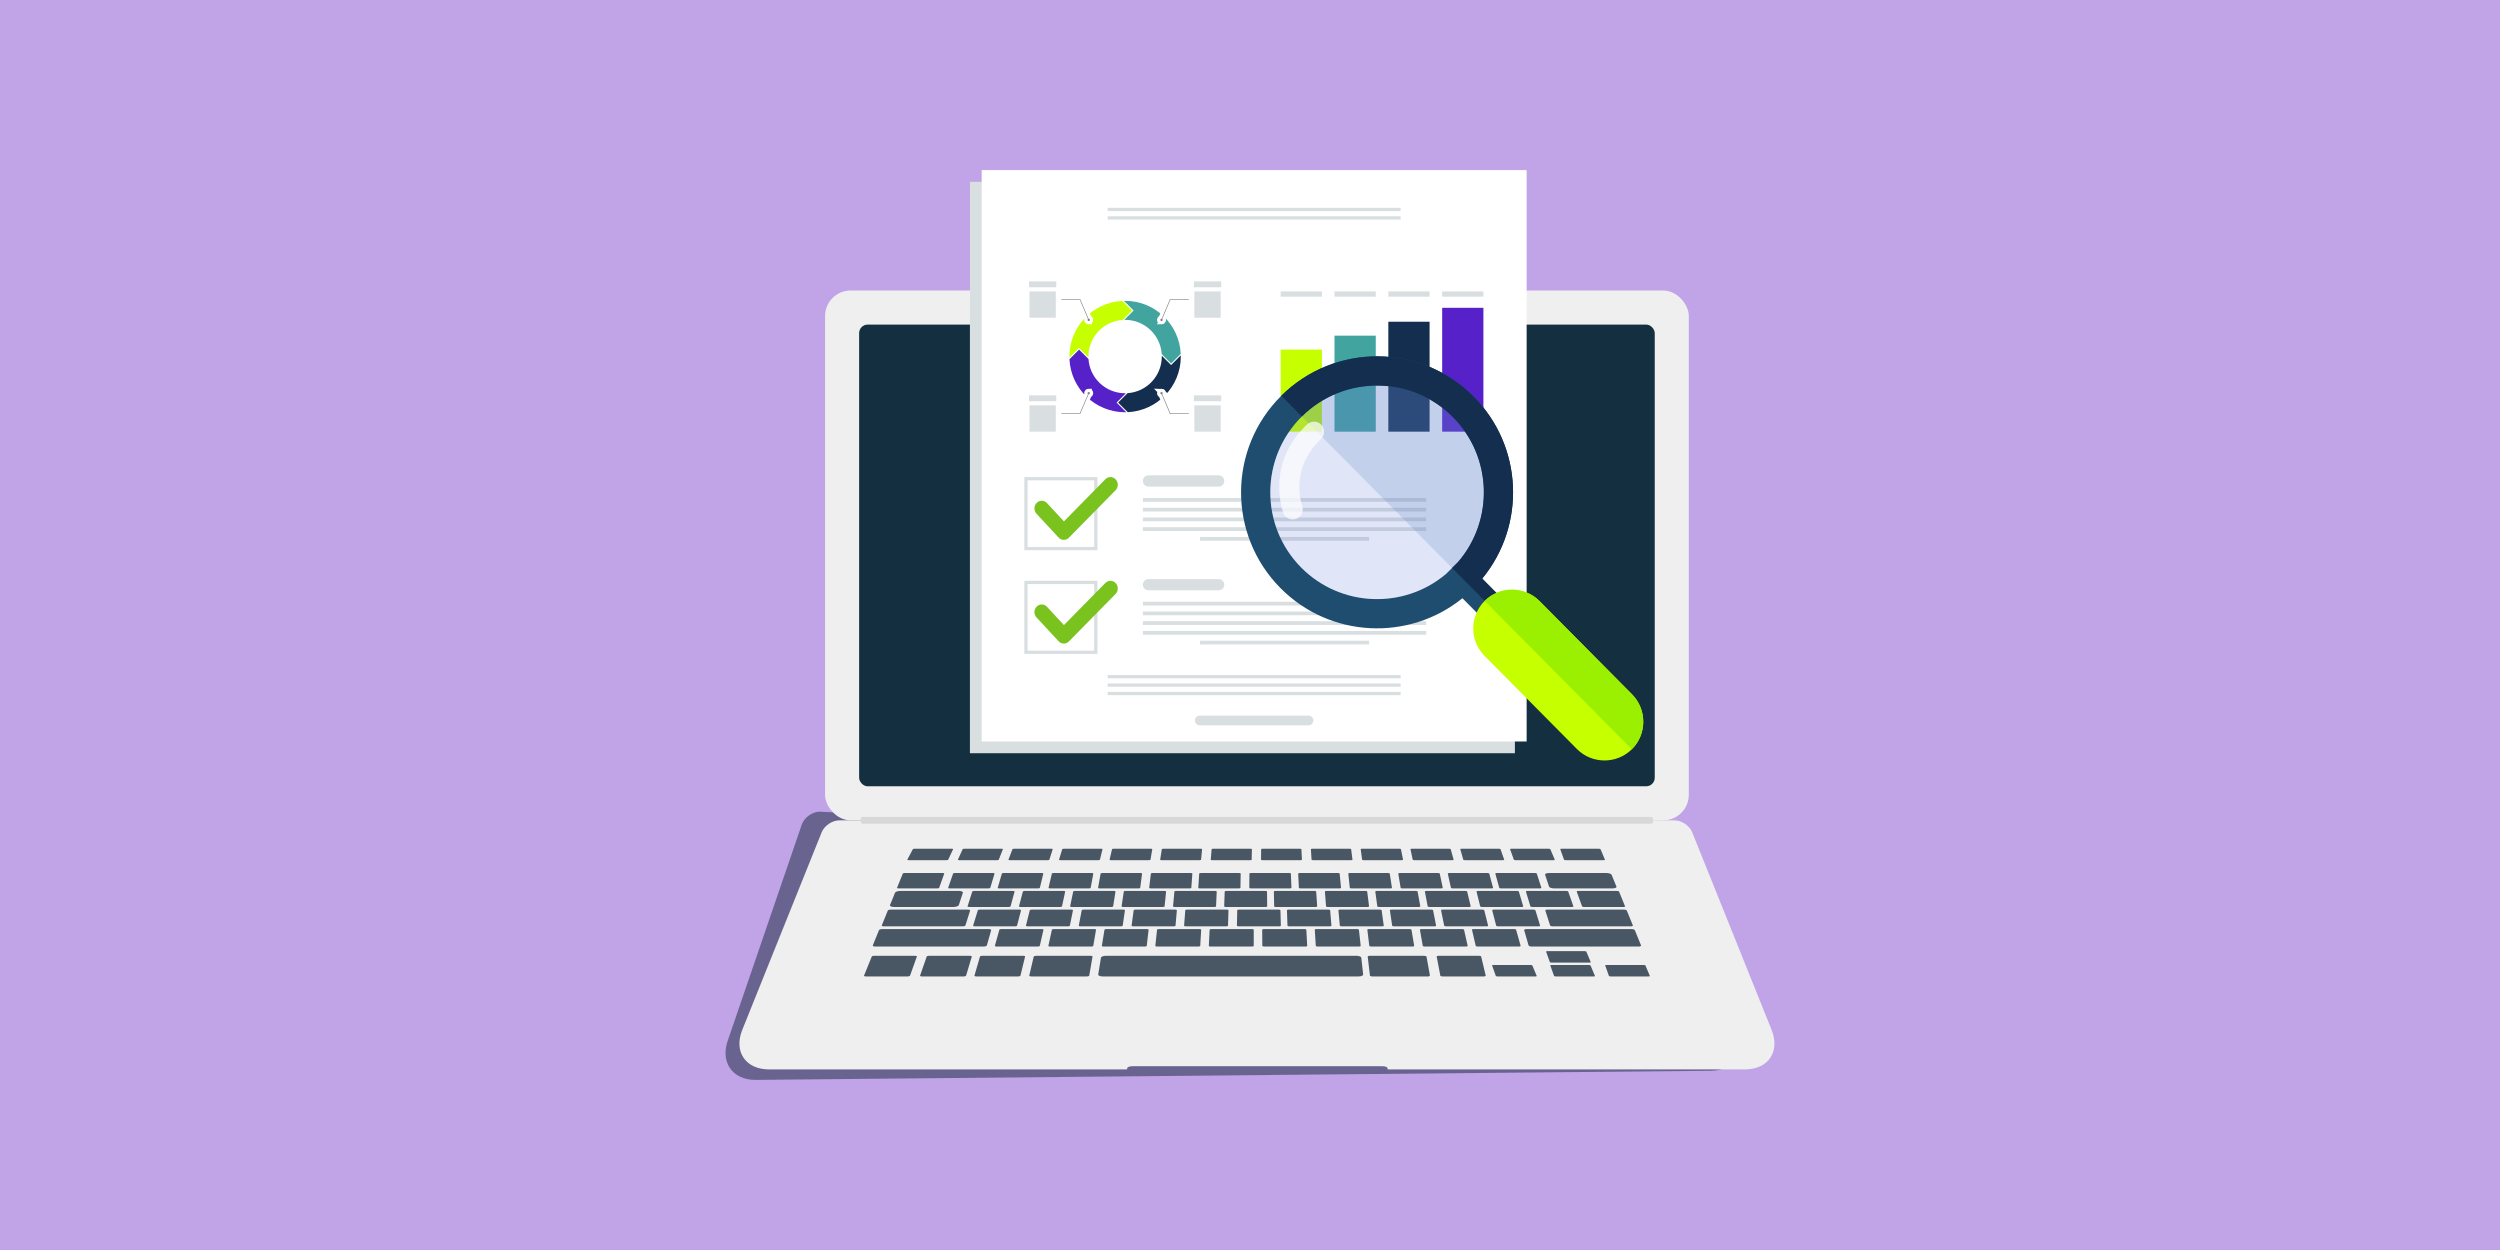 <?xml version="1.0" encoding="UTF-8"?><svg id="a" xmlns="http://www.w3.org/2000/svg" viewBox="0 0 400 200"><defs><style>.c{stroke:#fff;stroke-miterlimit:10;stroke-width:1.001px;}.c,.d{fill:#7f7f80;}.e{fill:#495765;}.f,.g{fill:#d9dee0;}.h{fill:#6580d8;}.h,.i,.g,.j,.k{isolation:isolate;}.h,.j{opacity:.2;}.l{fill:#c5ff00;}.m{fill:#7ac21d;}.n{fill:#efefef;}.o{fill:#132e4f;}.p{fill:#112437;opacity:.5;}.p,.g{mix-blend-mode:multiply;}.q{fill:#9af000;}.r{fill:#d8d8d8;}.s{fill:#5721c9;}.t,.k{fill:#fff;}.u{fill:#41a49e;}.j{fill:#527dbb;}.v{fill:#1e4d70;}.w{fill:#143040;}.x{fill:#c1a3e8;}.k{opacity:.7;}</style></defs><rect class="x" width="400" height="200"/><g class="i"><g id="b"><path class="p" d="M283.451,166.194l-15.666-27.388c-.425-1.087-1.705-1.977-2.844-1.977l-133.781-6.964c-1.139,0-2.419.89-2.845,1.977l-11.766,34.352c-1.417,3.624.532,6.59,4.331,6.59l152.816-1.46c3.798,0,5.747-2.965,4.331-6.59l5.424,1.46Z"/><path class="n" d="M283.457,164.781l-12.71-31.627c-.419-1.043-1.682-1.897-2.807-1.897h-133.66c-1.124,0-2.387.854-2.807,1.897l-8.411,20.929c-.001.001-4.299,10.697-4.299,10.697-1.398,3.478.525,6.323,4.274,6.323h57.284l.034-.205c.027-.168.39-.303.81-.303h40.049c.419,0,.775.135.794.303l.023.205h57.153c3.748,0,5.671-2.845,4.274-6.323h0Z"/><rect class="n" x="132.01" y="46.484" width="138.2" height="84.773" rx="4.089" ry="4.089"/><rect class="w" x="137.462" y="51.935" width="127.297" height="73.87" rx="1.363" ry="1.363"/><path class="e" d="M149.951,142.149h-6.189c-.154,0-.26-.046-.237-.104l.918-2.264c.022-.056.163-.101.315-.101h6.081c.151,0,.258.045.238.101l-.81,2.264c-.02.057-.162.104-.316.104Z"/><path class="e" d="M161.376,145.119h-6.318c-.157,0-.269-.048-.25-.108l.753-2.359c.018-.058.159-.105.313-.105h6.206c.154,0,.267.047.252.105l-.64,2.359c-.016.06-.157.108-.315.108Z"/><path class="e" d="M162.409,148.217h-6.454c-.161,0-.276-.051-.256-.113l.753-2.46c.018-.061.162-.109.319-.109h6.337c.158,0,.273.048.258.109l-.636,2.46c-.016.062-.16.113-.32.113Z"/><path class="e" d="M166.042,151.449h-6.595c-.164,0-.283-.053-.265-.118l.711-2.568c.018-.063.162-.114.323-.114h6.473c.161,0,.28.051.266.114l-.589,2.568c-.015.065-.16.118-.324.118h-0Z"/><path class="e" d="M145.235,156.232h-6.721c-.179,0-.3-.059-.27-.132l1.236-3.048c.028-.07.193-.126.368-.126h6.578c.175,0,.296.056.271.126l-1.09,3.048c-.026.073-.192.132-.371.132h-0Z"/><path class="e" d="M154.211,156.232h-6.721c-.179,0-.303-.059-.278-.132l1.059-3.048c.024-.07.185-.126.36-.126h6.578c.175,0,.3.056.279.126l-.914,3.048c-.022.073-.184.132-.363.132Z"/><path class="e" d="M162.916,156.232h-6.721c-.179,0-.306-.059-.285-.132l.887-3.048c.02-.07.178-.126.353-.126h6.578c.175,0,.303.056.286.126l-.742,3.048c-.018.073-.177.132-.356.132Z"/><path class="e" d="M173.887,156.232h-8.869c-.204,0-.354-.067-.334-.15l.706-3.012c.018-.079.196-.143.395-.143h8.679c.2,0,.351.064.337.143l-.519,3.012c-.014.083-.191.15-.395.15h0Z"/><path class="e" d="M228.446,156.232h-8.869c-.204,0-.378-.067-.387-.15l-.356-3.012c-.01-.079.145-.143.344-.143h8.68c.199,0,.373.064.387.143l.542,3.012c.015.083-.139.15-.343.15Z"/><path class="e" d="M237.424,156.232h-6.626c-.178,0-.332-.059-.346-.131l-.582-3.05c-.013-.069.117-.125.291-.125h6.484c.174,0,.328.056.344.125l.726,3.05c.017.072-.113.131-.291.131Z"/><path class="e" d="M217.365,156.232h-40.923c-.429,0-.754-.141-.726-.315l.439-2.688c.027-.168.39-.303.81-.303h40.049c.419,0,.775.135.794.303l.298,2.688c.019.174-.312.315-.742.315h0Z"/><path class="e" d="M174.606,151.449h-6.595c-.164,0-.286-.053-.272-.118l.565-2.568c.014-.063.156-.114.317-.114h6.473c.161,0,.283.051.272.114l-.442,2.568c-.011.065-.154.118-.318.118h-0Z"/><path class="e" d="M183.17,151.449h-6.595c-.165,0-.289-.053-.278-.118l.419-2.568c.01-.063.149-.114.31-.114h6.473c.161,0,.286.051.279.114l-.297,2.568c-.007.065-.147.118-.311.118Z"/><path class="e" d="M191.734,151.449h-6.595c-.164,0-.292-.053-.285-.118l.274-2.568c.007-.063.143-.114.304-.114h6.473c.161,0,.289.051.285.114l-.151,2.568c-.004.065-.14.118-.304.118h0Z"/><path class="e" d="M200.298,151.449h-6.595c-.165,0-.295-.053-.291-.118l.128-2.568c.003-.063.137-.114.297-.114h6.473c.161,0,.292.051.291.114l-.005,2.568c-.001.065-.133.118-.298.118Z"/><path class="e" d="M208.863,151.449h-6.595c-.164,0-.297-.053-.298-.118l-.018-2.568c-0-.063.13-.114.291-.114h6.473c.161,0,.295.051.298.114l.14,2.568c.004.065-.127.118-.291.118Z"/><path class="e" d="M217.427,151.449h-6.595c-.165,0-.301-.053-.305-.118l-.163-2.568c-.004-.063.123-.114.285-.114h6.473c.161,0,.297.051.304.114l.286,2.568c.007.065-.12.118-.284.118h0Z"/><path class="e" d="M225.991,151.449h-6.595c-.165,0-.304-.053-.312-.118l-.309-2.568c-.007-.063.117-.114.278-.114h6.473c.161,0,.3.051.311.114l.431,2.568c.011.065-.114.118-.278.118Z"/><path class="e" d="M234.555,151.449h-6.595c-.165,0-.307-.053-.318-.118l-.455-2.568c-.011-.063.111-.114.272-.114h6.473c.162,0,.304.051.317.114l.577,2.568c.015.065-.107.118-.271.118h0Z"/><path class="e" d="M170.867,148.217h-6.454c-.161,0-.279-.051-.263-.113l.613-2.46c.015-.061.155-.109.313-.109h6.336c.158,0,.276.048.264.109l-.495,2.46c-.013.062-.153.113-.314.113h-0Z"/><path class="e" d="M179.325,148.217h-6.453c-.161,0-.282-.051-.269-.113l.472-2.46c.011-.061.149-.109.306-.109h6.337c.158,0,.279.048.27.109l-.355,2.46c-.009.062-.147.113-.307.113Z"/><path class="e" d="M187.784,148.217h-6.454c-.161,0-.284-.051-.276-.113l.331-2.46c.008-.061.142-.109.3-.109h6.337c.158,0,.282.048.276.109l-.214,2.46c-.006.062-.14.113-.301.113h0Z"/><path class="e" d="M196.19,148.217h-6.454c-.161,0-.287-.051-.282-.113l.191-2.46c.004-.061.137-.109.294-.109h6.337c.158,0,.284.048.282.109l-.074,2.46c-.002.062-.134.113-.294.113Z"/><path class="e" d="M204.649,148.217h-6.454c-.161,0-.29-.051-.288-.113l.05-2.46c.001-.061.13-.109.288-.109h6.336c.158,0,.287.048.289.109l.067,2.46c.002.062-.128.113-.288.113Z"/><path class="e" d="M212.745,148.217h-6.453c-.161,0-.293-.051-.296-.113l-.084-2.46c-.002-.061.124-.109.282-.109h6.337c.158,0,.289.048.295.109l.202,2.46c.005.062-.121.113-.282.113h0Z"/><path class="e" d="M221.126,148.217h-6.454c-.16,0-.295-.051-.301-.113l-.224-2.46c-.006-.061.118-.109.276-.109h6.337c.158,0,.292.048.301.109l.341,2.46c.009.062-.115.113-.275.113h-0Z"/><path class="e" d="M229.507,148.217h-6.454c-.161,0-.299-.051-.308-.113l-.363-2.46c-.009-.061.112-.109.27-.109h6.336c.158,0,.296.048.307.109l.481,2.46c.012.062-.108.113-.269.113Z"/><path class="e" d="M237.836,148.217h-6.454c-.161,0-.301-.051-.314-.113l-.501-2.46c-.013-.061.105-.109.263-.109h6.337c.158,0,.298.048.313.109l.619,2.46c.016.062-.102.113-.262.113Z"/><path class="e" d="M246.165,148.217h-6.453c-.161,0-.304-.051-.321-.113l-.641-2.46c-.016-.061.1-.109.257-.109h6.336c.158,0,.301.048.32.109l.758,2.46c.019.062-.096.113-.257.113h0Z"/><path class="e" d="M243.035,151.449h-6.595c-.164,0-.31-.053-.325-.118l-.599-2.568c-.014-.063.104-.114.266-.114h6.473c.161,0,.306.051.324.114l.721,2.568c.019.065-.1.118-.264.118h-0Z"/><path class="e" d="M260.921,148.217h-12.462c-.221,0-.422-.07-.449-.155l-.758-2.377c-.026-.083.128-.149.344-.149h12.236c.217,0,.419.067.453.149l.972,2.377c.035.086-.116.155-.336.155Z"/><path class="e" d="M262.171,151.449h-17.077c-.26,0-.495-.084-.524-.186l-.704-2.433c-.028-.1.155-.18.41-.18h16.76c.255,0,.495.081.536.18l.994,2.433c.042.103-.134.186-.395.186h-0Z"/><path class="e" d="M154.021,148.217h-12.596c-.222,0-.373-.07-.338-.155l.963-2.376c.034-.083.237-.15.455-.15h12.367c.218,0,.373.067.347.15l-.748,2.376c-.027.086-.229.155-.45.155Z"/><path class="e" d="M157.372,151.449h-17.325c-.262,0-.44-.084-.398-.188l.987-2.43c.041-.1.282-.181.539-.181h17.004c.257,0,.442.081.413.181l-.693,2.43c-.03.104-.266.188-.528.188h0Z"/><path class="e" d="M169.615,145.119h-6.318c-.158,0-.272-.048-.257-.108l.619-2.359c.015-.058.152-.105.307-.105h6.206c.154,0,.27.047.257.105l-.506,2.359c-.013.06-.151.108-.308.108h0Z"/><path class="e" d="M177.803,145.119h-6.319c-.157,0-.275-.048-.262-.108l.485-2.359c.012-.058.147-.105.301-.105h6.206c.154,0,.272.047.263.105l-.372,2.359c-.01.06-.145.108-.302.108h-0Z"/><path class="e" d="M186.042,145.119h-6.319c-.157,0-.278-.048-.269-.108l.35-2.359c.009-.058.141-.105.295-.105h6.206c.155,0,.275.047.269.105l-.238,2.359c-.006.06-.139.108-.296.108h0Z"/><path class="e" d="M194.281,145.119h-6.318c-.157,0-.281-.048-.275-.108l.216-2.359c.005-.058.135-.105.289-.105h6.206c.154,0,.277.047.275.105l-.104,2.359c-.003.06-.132.108-.29.108Z"/><path class="e" d="M202.469,145.119h-6.319c-.157,0-.283-.048-.281-.108l.082-2.359c.002-.058.129-.105.283-.105h6.206c.154,0,.28.047.281.105l.029,2.359c.001.06-.126.108-.283.108h0Z"/><path class="e" d="M210.472,145.119h-6.318c-.158,0-.286-.048-.288-.108l-.048-2.359c-.001-.058.123-.105.278-.105h6.206c.154,0,.283.047.287.105l.16,2.359c.004.06-.121.108-.278.108h-0Z"/><path class="e" d="M218.778,145.119h-6.319c-.157,0-.288-.048-.293-.108l-.183-2.359c-.005-.058.117-.105.272-.105h6.206c.154,0,.286.047.293.105l.295,2.359c.007.06-.114.108-.271.108Z"/><path class="e" d="M226.983,145.119h-6.318c-.157,0-.291-.048-.299-.108l-.318-2.359c-.007-.058.112-.105.266-.105h6.206c.154,0,.288.047.299.105l.429,2.359c.011.06-.108.108-.266.108h0Z"/><path class="e" d="M235.053,145.119h-6.318c-.158,0-.294-.048-.306-.108l-.449-2.359c-.011-.058.105-.105.26-.105h6.206c.154,0,.291.047.304.105l.561,2.359c.014.06-.102.108-.259.108h0Z"/><path class="e" d="M243.461,145.119h-6.318c-.158,0-.297-.048-.312-.108l-.586-2.359c-.014-.058.1-.105.254-.105h6.206c.154,0,.293.047.311.105l.698,2.359c.018.06-.095.108-.253.108h0Z"/><path class="e" d="M251.498,145.119h-6.319c-.157,0-.3-.048-.318-.108l-.717-2.359c-.017-.058.093-.105.248-.105h6.206c.155,0,.296.047.317.105l.829,2.359c.021.06-.09.108-.247.108h-0Z"/><path class="e" d="M259.77,145.119h-6.319c-.157,0-.302-.048-.324-.108l-.852-2.359c-.021-.058.088-.105.242-.105h6.206c.154,0,.299.047.323.105l.963,2.359c.025.06-.083.108-.24.108h-0Z"/><path class="e" d="M158.136,142.149h-6.189c-.154,0-.263-.046-.243-.104l.787-2.264c.019-.056.158-.101.309-.101h6.081c.152,0,.261.045.244.101l-.679,2.264c-.017.057-.156.104-.31.104h-0Z"/><path class="e" d="M166.074,142.149h-6.189c-.154,0-.265-.046-.248-.104l.66-2.264c.016-.056.152-.101.303-.101h6.081c.151,0,.263.045.25.101l-.552,2.264c-.014.057-.15.104-.304.104h0Z"/><path class="e" d="M174.21,142.149h-6.189c-.154,0-.268-.046-.255-.104l.53-2.264c.013-.056.146-.101.298-.101h6.081c.151,0,.266.045.255.101l-.422,2.264c-.011.057-.144.104-.299.104Z"/><path class="e" d="M182.143,142.149h-6.189c-.154,0-.271-.046-.261-.104l.404-2.264c.01-.056.14-.101.292-.101h6.081c.152,0,.268.045.261.101l-.296,2.264c-.007.057-.139.104-.292.104h-0Z"/><path class="e" d="M190.325,142.149h-6.189c-.154,0-.273-.046-.267-.104l.273-2.264c.007-.056.135-.101.286-.101h6.081c.152,0,.271.045.267.101l-.165,2.264c-.004.057-.133.104-.287.104Z"/><path class="e" d="M198.188,142.149h-6.189c-.154,0-.276-.046-.272-.104l.147-2.264c.004-.056.129-.101.281-.101h6.081c.151,0,.273.045.273.101l-.039,2.264c-.001.057-.127.104-.281.104h-0Z"/><path class="e" d="M206.357,142.149h-6.189c-.154,0-.279-.046-.278-.104l.017-2.264c.001-.056.124-.101.275-.101h6.081c.151,0,.276.045.278.101l.091,2.264c.003.057-.12.104-.275.104Z"/><path class="e" d="M214.294,142.149h-6.189c-.154,0-.281-.046-.284-.104l-.11-2.264c-.003-.056.117-.101.269-.101h6.081c.151,0,.279.045.284.101l.218,2.264c.005.057-.115.104-.269.104Z"/><path class="e" d="M222.446,142.149h-6.188c-.154,0-.284-.046-.29-.104l-.24-2.264c-.006-.056.112-.101.263-.101h6.081c.151,0,.281.045.29.101l.348,2.264c.009.057-.108.104-.263.104Z"/><path class="e" d="M230.583,142.149h-6.189c-.154,0-.287-.046-.296-.104l-.371-2.264c-.009-.056.106-.101.257-.101h6.081c.151,0,.283.045.295.101l.479,2.264c.012.057-.103.104-.257.104h0Z"/><path class="e" d="M238.636,142.149h-6.189c-.154,0-.289-.046-.302-.104l-.499-2.264c-.012-.056.101-.101.252-.101h6.081c.152,0,.287.045.302.101l.607,2.264c.015.057-.097.104-.251.104Z"/><path class="e" d="M246.375,142.149h-6.189c-.154,0-.292-.046-.308-.104l-.623-2.264c-.016-.056.095-.101.247-.101h6.081c.151,0,.289.045.306.101l.731,2.264c.018.057-.092.104-.246.104h0Z"/><path class="e" d="M257.975,142.149h-9.256c-.428,0-.818-.129-.871-.288l-.63-1.901c-.051-.154.248-.28.669-.28h9.095c.421,0,.813.125.875.28l.775,1.901c.065.159-.229.288-.658.288h0Z"/><path class="e" d="M151.405,137.63h-6.009c-.15,0-.253-.034-.231-.077l.891-1.684c.022-.041.159-.075.306-.075h5.905c.147,0,.25.034.231.075l-.787,1.684c-.02.043-.157.077-.307.077Z"/><path class="e" d="M159.504,137.63h-6.009c-.149,0-.255-.034-.236-.077l.764-1.684c.018-.041.153-.075.3-.075h5.904c.147,0,.253.034.237.075l-.659,1.684c-.017.043-.152.077-.301.077Z"/><path class="e" d="M167.601,137.63h-6.009c-.149,0-.258-.034-.241-.077l.641-1.684c.016-.041.148-.075.295-.075h5.905c.147,0,.256.034.242.075l-.536,1.684c-.014.043-.146.077-.295.077h-0Z"/><path class="e" d="M175.699,137.63h-6.009c-.149,0-.26-.034-.247-.077l.515-1.684c.013-.041.142-.075.289-.075h5.904c.147,0,.258.034.248.075l-.41,1.684c-.011.043-.14.077-.29.077Z"/><path class="e" d="M183.796,137.63h-6.009c-.15,0-.263-.034-.253-.077l.392-1.684c.01-.041.136-.075.283-.075h5.904c.147,0,.261.034.254.075l-.287,1.684c-.007.043-.134.077-.284.077Z"/><path class="e" d="M191.895,137.63h-6.009c-.15,0-.265-.034-.259-.077l.265-1.684c.006-.041.131-.075.278-.075h5.904c.147,0,.263.034.259.075l-.16,1.684c-.004.043-.129.077-.278.077h0Z"/><path class="e" d="M199.991,137.63h-6.009c-.149,0-.268-.034-.264-.077l.143-1.684c.003-.041.126-.075.272-.075h5.905c.147,0,.266.034.265.075l-.038,1.684c-.001.043-.123.077-.273.077h0Z"/><path class="e" d="M208.045,137.63h-6.009c-.15,0-.271-.034-.271-.077l.017-1.684c0-.041.12-.075.267-.075h5.904c.147,0,.268.034.27.075l.088,1.684c.003.043-.117.077-.267.077Z"/><path class="e" d="M216.134,137.63h-6.009c-.149,0-.274-.034-.276-.077l-.107-1.684c-.003-.041.114-.075.262-.075h5.904c.147,0,.271.034.276.075l.211,1.684c.005.043-.112.077-.261.077Z"/><path class="e" d="M224.232,137.63h-6.009c-.15,0-.275-.034-.282-.077l-.233-1.684c-.006-.041.109-.075.256-.075h5.904c.147,0,.273.034.282.075l.338,1.684c.009.043-.106.077-.256.077h0Z"/><path class="e" d="M232.331,137.63h-6.01c-.149,0-.279-.034-.287-.077l-.36-1.684c-.008-.041.104-.075.25-.075h5.905c.147,0,.275.034.286.075l.465,1.684c.012.043-.1.077-.249.077h0Z"/><path class="e" d="M240.429,137.63h-6.009c-.15,0-.281-.034-.293-.077l-.484-1.684c-.012-.041.098-.075.245-.075h5.904c.147,0,.278.034.292.075l.589,1.684c.015.043-.094.077-.244.077h0Z"/><path class="e" d="M248.524,137.63h-6.009c-.149,0-.283-.034-.299-.077l-.604-1.684c-.015-.041.093-.075.24-.075h5.904c.147,0,.281.034.297.075l.71,1.684c.017.043-.089.077-.238.077h-0Z"/><path class="e" d="M254.284,154.019h-6.009c-.149,0-.283-.034-.299-.077l-.604-1.684c-.015-.041.092-.075.239-.075h5.904c.147,0,.281.034.297.075l.709,1.684c.017.043-.089.077-.238.077Z"/><path class="e" d="M254.958,156.232h-6.009c-.149,0-.283-.034-.299-.077l-.604-1.684c-.015-.041.093-.075.239-.075h5.904c.146,0,.281.034.297.075l.71,1.684c.017.043-.089.077-.238.077h-0Z"/><path class="e" d="M245.641,156.232h-6.009c-.15,0-.283-.034-.299-.077l-.604-1.684c-.015-.041.093-.075.239-.075h5.904c.147,0,.281.034.297.075l.709,1.684c.018.043-.089.077-.238.077h0Z"/><path class="e" d="M263.741,156.232h-6.01c-.149,0-.283-.034-.298-.077l-.604-1.684c-.015-.041.092-.075.239-.075h5.904c.147,0,.281.034.297.075l.709,1.684c.017.043-.089.077-.238.077h0Z"/><path class="e" d="M256.553,137.63h-6.009c-.149,0-.283-.034-.299-.077l-.604-1.684c-.015-.041.093-.075.239-.075h5.904c.147,0,.281.034.298.075l.71,1.684c.018.043-.089.077-.238.077h-0Z"/><path class="e" d="M152.52,145.119h-9.45c-.437,0-.737-.134-.67-.3l.803-1.981c.065-.16.466-.291.895-.291h9.282c.429,0,.734.13.681.291l-.652,1.981c-.054.166-.453.3-.89.3Z"/><rect class="r" x="137.735" y="130.708" width="126.752" height="1.09" rx=".272" ry=".272"/><rect class="g" x="155.189" y="29.094" width="87.195" height="91.422"/><rect class="t" x="157.066" y="27.217" width="87.195" height="91.422"/><rect class="f" x="182.863" y="79.687" width="45.329" height=".6"/><rect class="f" x="182.863" y="81.245" width="45.329" height=".6"/><rect class="f" x="182.863" y="82.802" width="45.329" height=".6"/><rect class="f" x="182.863" y="84.359" width="45.329" height=".6"/><rect class="f" x="192.008" y="85.916" width="27.04" height=".6"/><path class="f" d="M194.984,76.058h-11.221c-.495,0-.899.405-.899.899s.405.899.899.899h11.221c.495,0,.899-.405.899-.899s-.405-.899-.899-.899Z"/><path class="f" d="M163.895,76.334v11.697h11.697v-11.697s-11.697,0-11.697,0ZM175.072,87.51h-10.656v-10.656h10.656v10.656Z"/><path class="m" d="M178.514,76.707c-.45-.486-1.19-.498-1.653-.028l-3.63,3.688c-.036.04-.065.081-.096.122-.039.031-.08.059-.116.096l-2.789,2.835-2.714-2.926c-.45-.487-1.19-.5-1.653-.028-.462.47-.472,1.244-.022,1.73l3.497,3.769c.011.013.018.028.03.04.227.245.525.368.826.372.3.005.602-.109.835-.345.012-.011.021-.026.031-.037l3.591-3.652c.037-.036.065-.078.095-.119.04-.031.081-.059.118-.097l3.628-3.689c.463-.47.473-1.246.022-1.731h-0Z"/><rect class="f" x="182.863" y="96.282" width="45.329" height=".6"/><rect class="f" x="182.863" y="97.839" width="45.329" height=".6"/><rect class="f" x="182.863" y="99.396" width="45.329" height=".6"/><rect class="f" x="182.863" y="100.953" width="45.329" height=".6"/><rect class="f" x="192.008" y="102.511" width="27.04" height=".6"/><path class="f" d="M194.984,92.653h-11.221c-.495,0-.899.405-.899.899s.405.899.899.899h11.221c.495,0,.899-.405.899-.899s-.405-.899-.899-.899Z"/><path class="f" d="M163.895,92.928v11.697h11.697v-11.697h-11.697ZM175.072,104.105h-10.656v-10.656h10.656v10.656Z"/><path class="m" d="M178.514,93.301c-.45-.486-1.19-.498-1.653-.028l-3.63,3.688c-.036.04-.065.081-.096.122-.039.031-.08.059-.116.096l-2.789,2.835-2.714-2.926c-.45-.487-1.19-.5-1.653-.028-.462.47-.472,1.244-.022,1.73l3.497,3.769c.011.013.018.028.03.04.227.245.525.368.826.372.3.005.602-.109.835-.345.012-.011.021-.026.031-.037l3.591-3.652c.037-.036.065-.078.095-.119.04-.031.081-.059.118-.097l3.628-3.689c.463-.47.473-1.246.022-1.731h-0Z"/><rect class="f" x="177.227" y="108.005" width="46.874" height=".52"/><rect class="f" x="177.227" y="109.355" width="46.874" height=".52"/><rect class="f" x="177.227" y="110.705" width="46.874" height=".52"/><rect class="f" x="177.227" y="33.252" width="46.874" height=".52"/><rect class="f" x="177.227" y="34.602" width="46.874" height=".52"/><path class="f" d="M209.362,114.497h-17.396c-.429,0-.78.351-.78.78s.351.78.78.78h17.396c.429,0,.78-.351.78-.78s-.351-.78-.78-.78Z"/><path class="l" d="M172.648,55.689l.004.004.005-.004,1.488,1.488c-.001-.043-.002-.087-.002-.13,0-3.112,2.421-5.658,5.482-5.859l1.504-1.504-1.538-1.538c-4.725.221-8.488,4.121-8.488,8.901,0,.061.001.122.002.182,0,0,1.541-1.541,1.541-1.541Z"/><path class="u" d="M181.374,49.679l-.004.005.004.005-1.488,1.488c.043-.001.087-.001.131-.001,3.112,0,5.658,2.421,5.859,5.482l1.504,1.504,1.538-1.539c-.221-4.724-4.121-8.487-8.901-8.487-.062,0-.122.001-.184.002l1.541,1.541h-0Z"/><path class="o" d="M187.384,58.404l-.004-.004-.005.005-1.489-1.488c.001.043.001.087.001.13,0,3.112-2.421,5.658-5.482,5.859l-1.504,1.504,1.538,1.538c4.725-.221,8.488-4.122,8.488-8.901,0-.062-.001-.123-.002-.184l-1.541,1.541h0Z"/><path class="s" d="M178.659,64.415l.004-.004-.005-.005,1.489-1.489c-.043.001-.087.002-.13.002-3.112,0-5.658-2.421-5.86-5.482l-1.504-1.504-1.538,1.538c.221,4.725,4.122,8.488,8.902,8.488.061,0,.122-.001.183-.002l-1.541-1.541h0Z"/><path class="c" d="M174.191,51.405c-.121,0-.219-.098-.219-.219,0-.059.023-.115.065-.156l-1.294-3.036h-2.888c-.046,0-.083-.037-.083-.083s.037-.083.083-.083h2.996l1.338,3.138h.001c.121,0,.219.098.219.219s-.099.219-.219.219Z"/><path class="d" d="M174.191,51c-.008,0-.015.001-.022.002l-1.338-3.139h-2.974c-.027,0-.05.023-.05.049,0,.028.023.049.05.049h2.909l1.312,3.078c-.044.035-.072.087-.072.147,0,.103.083.186.186.186s.186-.083.186-.186-.083-.186-.186-.186Z"/><path class="c" d="M185.842,51.405c.12,0,.219-.098.219-.219,0-.059-.024-.115-.065-.156l1.294-3.036h2.888c.045,0,.082-.037.082-.083s-.037-.083-.082-.083h-2.997l-1.337,3.138h-.001c-.121,0-.219.098-.219.219s.098.219.219.219h0Z"/><path class="d" d="M185.842,51c.007,0,.014.001.022.002l1.337-3.139h2.976c.027,0,.049.023.049.049,0,.028-.022.049-.049.049h-2.91l-1.311,3.078c.043.035.072.087.072.147,0,.103-.083.186-.185.186-.103,0-.186-.083-.186-.186s.083-.186.186-.186Z"/><path class="c" d="M174.191,62.689c-.121,0-.219.099-.219.219,0,.059.023.115.065.156l-1.294,3.036h-2.888c-.046,0-.083.037-.083.082,0,.046.037.083.083.083h2.996l1.338-3.138h.001c.121,0,.219-.098.219-.219,0-.12-.099-.219-.219-.219h0Z"/><path class="d" d="M174.191,63.093c-.008,0-.015-.001-.022-.001l-1.338,3.139h-2.974c-.027,0-.05-.023-.05-.05s.023-.049.05-.049h2.909l1.312-3.077c-.044-.035-.072-.087-.072-.147,0-.102.083-.185.186-.185s.186.083.186.185c0,.103-.083.186-.186.186h0Z"/><path class="c" d="M185.842,62.689c.12,0,.219.099.219.219,0,.059-.024.115-.065.156l1.294,3.036h2.888c.045,0,.082.037.082.082,0,.046-.037.083-.082.083h-2.997l-1.337-3.138h-.001c-.121,0-.219-.098-.219-.219,0-.12.098-.219.219-.219h0Z"/><path class="d" d="M185.842,63.093c.007,0,.014-.001.022-.001l1.337,3.139h2.976c.027,0,.049-.023.049-.05s-.022-.049-.049-.049h-2.91l-1.311-3.077c.043-.035.072-.087.072-.147,0-.102-.083-.185-.185-.185-.103,0-.186.083-.186.185,0,.103.083.186.186.186h0Z"/><rect class="f" x="164.639" y="45.029" width="4.365" height=".935"/><rect class="f" x="164.718" y="46.627" width="4.208" height="4.208"/><rect class="f" x="191.027" y="45.029" width="4.365" height=".935"/><rect class="f" x="191.105" y="46.627" width="4.208" height="4.208"/><rect class="f" x="164.639" y="63.259" width="4.365" height=".935"/><rect class="f" x="164.718" y="64.857" width="4.208" height="4.208"/><rect class="f" x="191.027" y="63.259" width="4.365" height=".935"/><rect class="f" x="191.105" y="64.857" width="4.208" height="4.208"/><rect class="l" x="204.907" y="55.933" width="6.6" height="13.133"/><rect class="f" x="204.907" y="46.627" width="6.6" height=".839"/><polygon class="u" points="213.52 53.705 213.52 55.933 213.52 69.066 220.121 69.066 220.121 55.933 220.121 53.705 213.52 53.705"/><rect class="f" x="213.52" y="46.627" width="6.6" height=".839"/><polygon class="o" points="222.133 51.477 222.133 53.705 222.133 55.933 222.133 69.066 228.734 69.066 228.734 55.933 228.734 53.705 228.734 51.477 222.133 51.477"/><rect class="f" x="222.133" y="46.627" width="6.6" height=".839"/><polygon class="s" points="230.746 49.249 230.746 51.477 230.746 52.668 230.746 53.705 230.746 55.933 230.746 69.066 237.347 69.066 237.347 55.933 237.347 53.705 237.347 52.962 237.347 51.477 237.347 49.249 230.746 49.249"/><rect class="f" x="230.746" y="46.627" width="6.6" height=".839"/><path class="v" d="M235.782,63.453c-8.462-8.534-22.239-8.592-30.773-.13-8.534,8.462-8.592,22.239-.131,30.773,7.932,7.999,20.535,8.552,29.111,1.62l6.35,6.404,3.165-3.139-6.35-6.404c7.004-8.518,6.559-21.124-1.373-29.124h-0ZM233.284,89.923l-1.915,1.899c-6.731,5.703-16.859,5.355-23.174-1.014-6.635-6.691-6.589-17.534.103-24.169,6.691-6.635,17.534-6.589,24.169.102,6.316,6.369,6.578,16.5.818,23.182h0Z"/><path class="h" d="M232.364,90.91c-6.692,6.635-17.534,6.589-24.169-.102-6.635-6.691-6.589-17.534.103-24.169,6.691-6.635,17.534-6.589,24.169.102,6.635,6.692,6.589,17.534-.102,24.169Z"/><path class="o" d="M205.01,63.322l3.288,3.316c6.691-6.635,17.534-6.589,24.169.102,6.316,6.369,6.578,16.5.818,23.182l-.957.949,9.596,9.678,1.583-1.569-6.35-6.404c7.004-8.518,6.559-21.124-1.373-29.124-8.462-8.534-22.239-8.592-30.773-.13Z"/><path class="j" d="M208.298,66.638l24.067,24.271c6.691-6.635,6.738-17.477.103-24.169-6.635-6.691-17.478-6.737-24.169-.102Z"/><path class="k" d="M209.135,67.904c-6.663,6.286-3.924,13.839-3.805,14.158.001.001.003.005.004.009.316.824,1.238,1.24,2.066.933.833-.309,1.259-1.237.955-2.071-.085-.24-2.07-5.9,2.997-10.678.49-.464.625-1.16.398-1.754-.073-.191-.182-.372-.333-.53-.611-.65-1.633-.679-2.283-.066v0Z"/><path class="l" d="M261.129,111.101c2.405,2.425,2.388,6.376-.037,8.781h0c-2.425,2.405-6.377,2.388-8.781-.037l-14.797-14.923c-2.405-2.425-2.388-6.377.037-8.781h0c2.425-2.405,6.377-2.388,8.781.037,0,0,14.797,14.923,14.797,14.923Z"/><path class="q" d="M237.551,96.141l23.541,23.742c2.425-2.405,2.442-6.356.037-8.781l-14.797-14.923c-2.405-2.425-6.356-2.442-8.781-.037Z"/></g></g></svg>